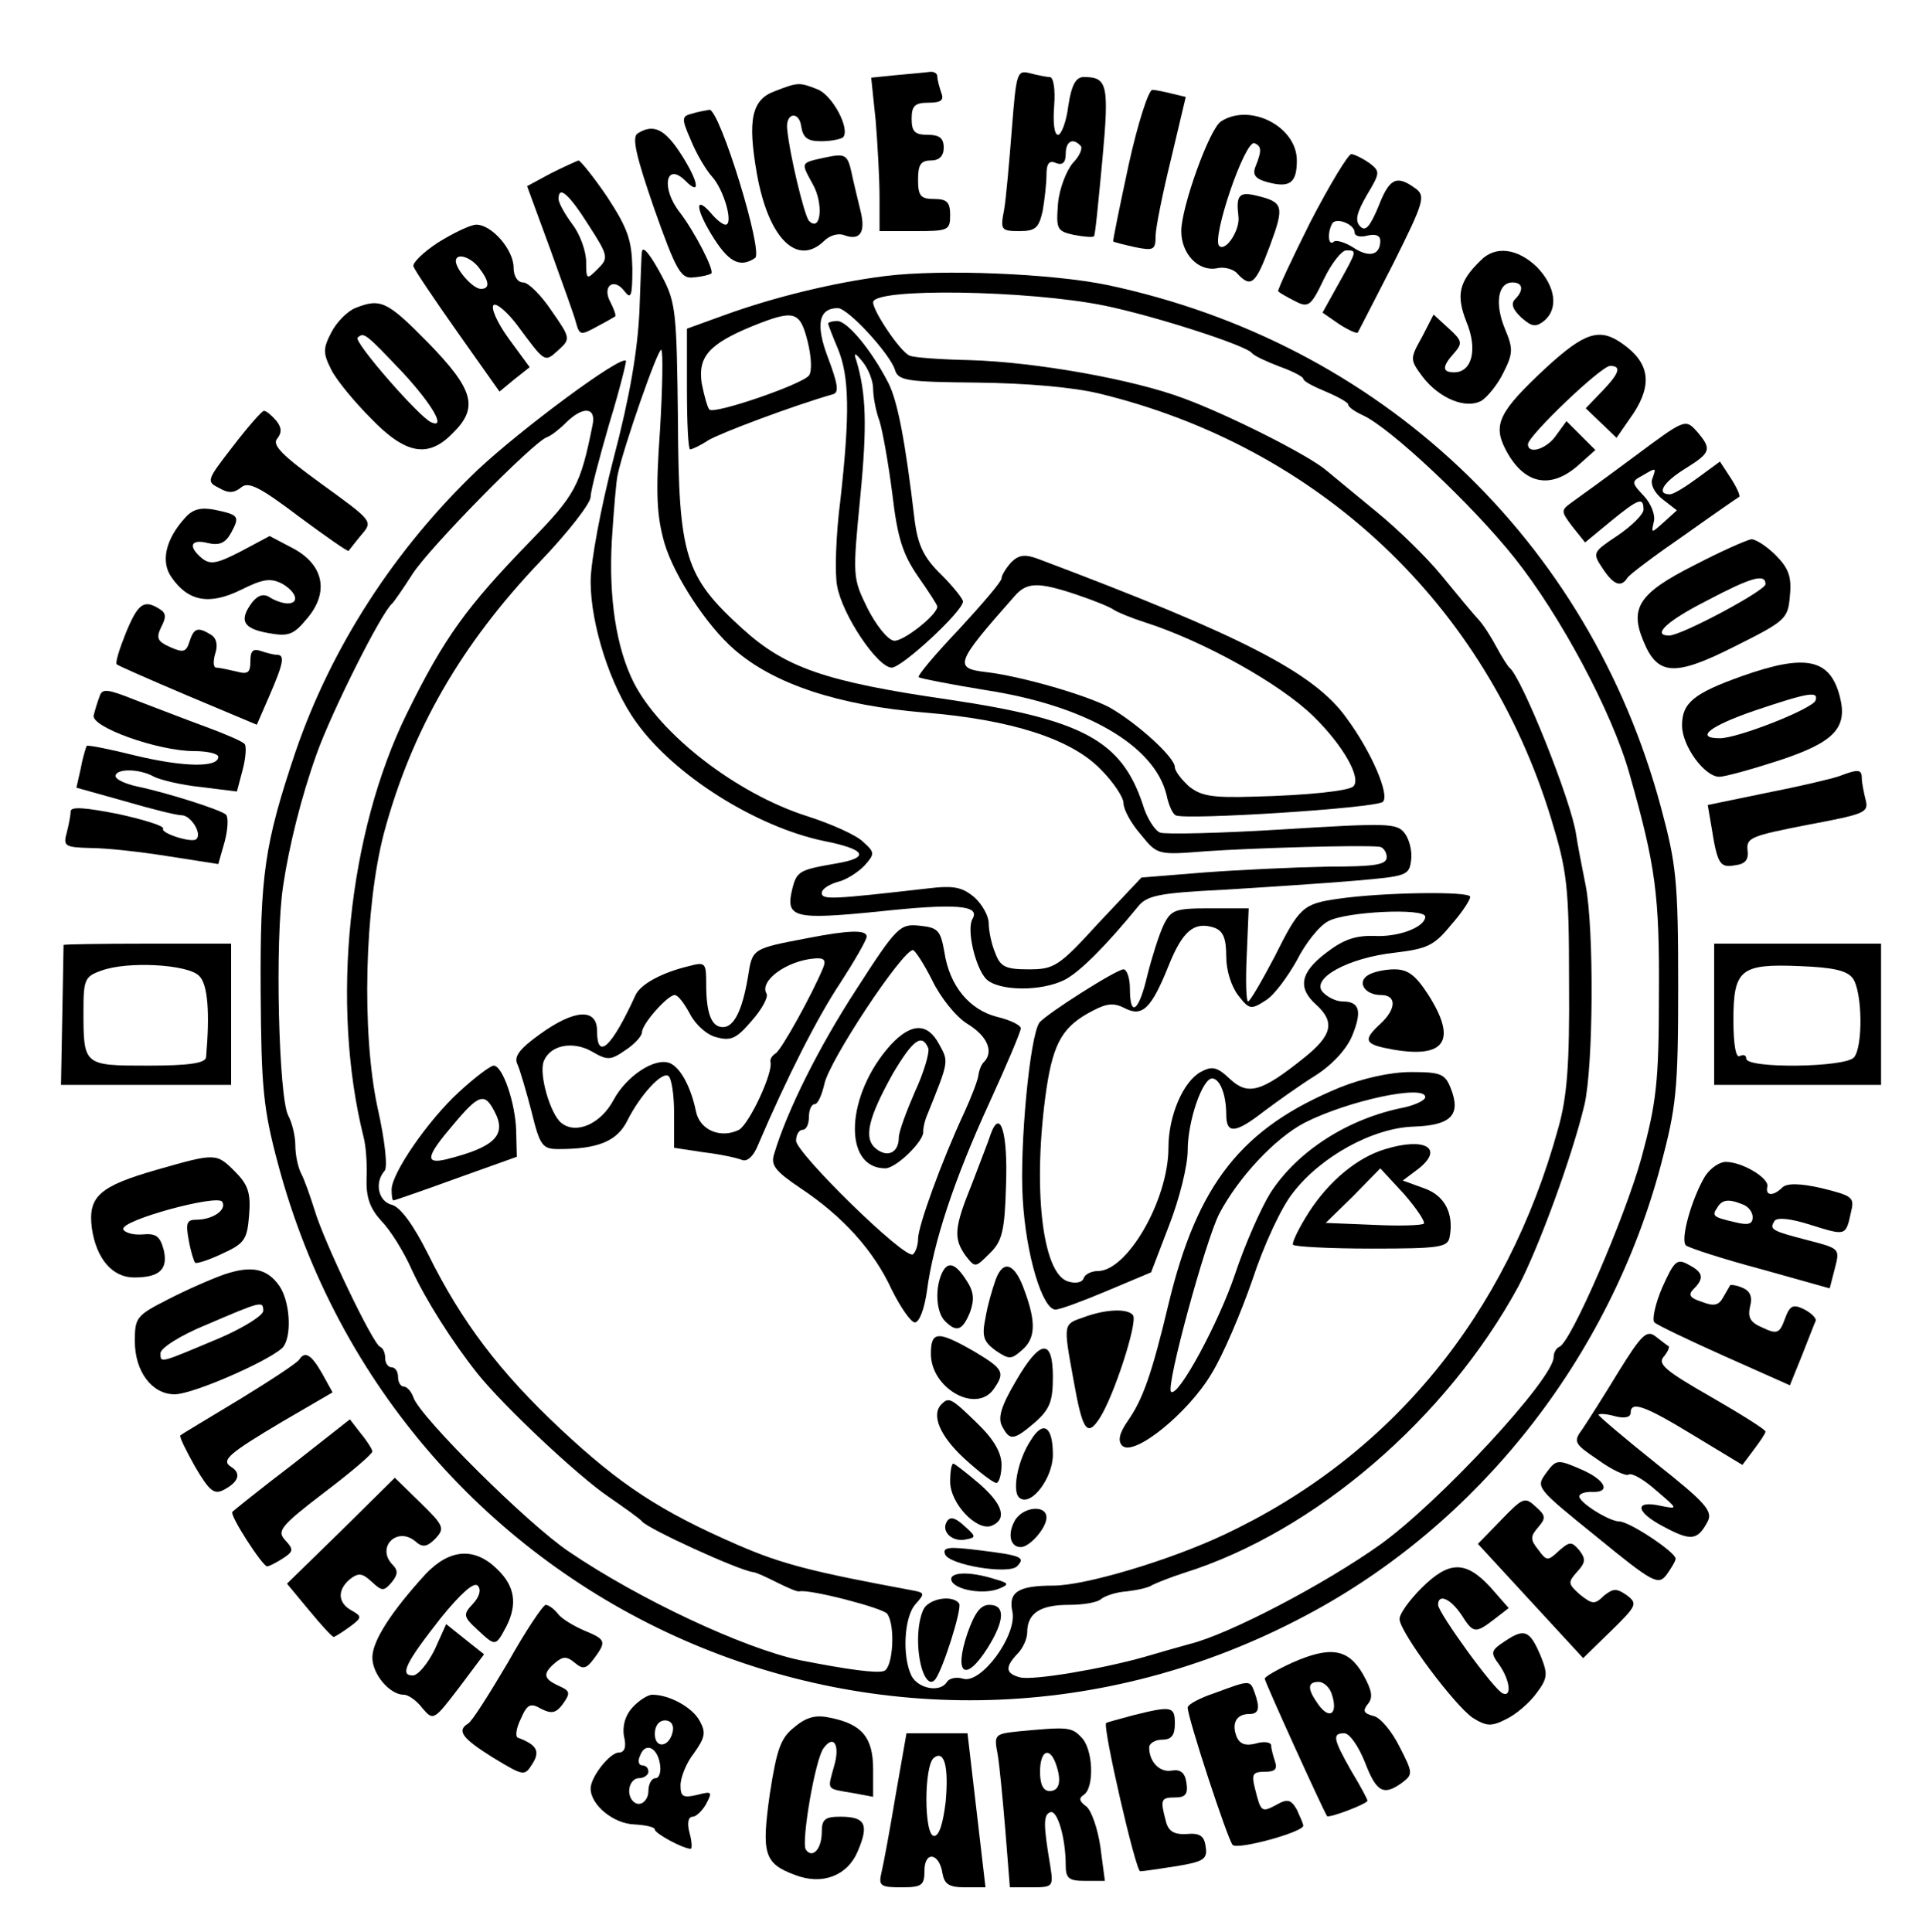 <?xml version="1.0" standalone="no"?>
<!DOCTYPE svg PUBLIC "-//W3C//DTD SVG 20010904//EN"
 "http://www.w3.org/TR/2001/REC-SVG-20010904/DTD/svg10.dtd">
<svg version="1.0" xmlns="http://www.w3.org/2000/svg"
 width="300pt" height="301pt" viewBox="0 0 300 301"
 preserveAspectRatio="xMidYMid meet">
<g transform="translate(0,301) scale(0.1,-0.1)"
fill="#000000" stroke="none">
<path d="M1396 2893 l-39 -4 7 -67 c3 -37 6 -91 6 -119 l0 -53 55 0 c52 0 55
1 55 25 0 20 -5 25 -25 25 -21 0 -25 5 -25 30 0 23 4 30 20 30 13 0 20 7 20
20 0 15 -7 20 -25 20 -20 0 -25 5 -25 25 0 20 5 25 26 25 20 0 25 4 20 16 -3
9 -6 20 -6 25 0 5 -6 8 -12 7 -7 -1 -30 -3 -52 -5z"/>
<path d="M1576 2808 c-4 -51 -9 -108 -12 -125 -6 -31 -5 -33 24 -33 25 0 30 5
36 31 3 17 6 43 6 56 0 18 4 24 15 19 10 -4 15 1 15 14 0 20 11 26 23 13 4 -3
-1 -16 -12 -27 -10 -12 -21 -40 -23 -63 -3 -40 -2 -43 25 -49 16 -3 30 -4 31
-2 2 1 7 55 13 118 11 119 8 130 -29 130 -12 0 -19 -12 -24 -45 -3 -25 -11
-45 -16 -45 -6 0 -8 20 -6 45 2 26 -1 45 -7 45 -5 0 -19 3 -31 6 -20 5 -21 1
-28 -88z"/>
<path d="M1207 2868 c-36 -13 -43 -44 -28 -129 18 -101 63 -145 105 -104 8 8
21 12 30 9 26 -10 35 4 26 39 -4 17 -11 45 -14 60 -6 26 -10 28 -39 22 -41 -9
-40 -7 -21 -42 17 -30 13 -76 -6 -57 -7 8 -30 102 -34 144 -2 25 19 27 22 3 3
-18 10 -23 31 -23 15 0 30 3 34 6 12 12 -16 66 -40 75 -28 11 -30 11 -66 -3z"/>
<path d="M1758 2753 c-14 -65 -25 -119 -24 -119 0 -1 16 -5 34 -9 29 -6 32 -4
32 17 0 13 11 67 24 120 l23 97 -21 5 c-12 3 -26 6 -31 6 -6 0 -23 -53 -37
-117z"/>
<path d="M1078 2833 c-16 -4 -17 -7 -2 -41 8 -20 23 -46 33 -57 19 -21 34 -75
21 -75 -4 0 -13 7 -20 15 -27 32 -28 13 -2 -30 26 -43 44 -53 68 -37 14 8 -55
232 -71 231 -5 -1 -18 -3 -27 -6z"/>
<path d="M1902 2821 c-18 -11 -62 -134 -62 -171 0 -35 26 -63 55 -58 11 3 27
-1 33 -9 21 -22 28 -15 50 44 23 62 21 68 -20 78 -28 7 -33 1 -29 -32 3 -21
-20 -56 -30 -46 -12 12 40 165 55 160 11 -5 12 -11 1 -38 -4 -12 1 -18 20 -23
34 -9 45 -1 45 34 0 53 -73 90 -118 61z"/>
<path d="M993 2802 c-9 -6 -2 -36 26 -117 35 -99 42 -110 62 -107 13 1 24 4
27 6 5 5 -26 65 -49 95 -30 38 -22 80 9 49 24 -24 20 -1 -6 40 -26 41 -44 50
-69 34z"/>
<path d="M2041 2664 c-29 -58 -52 -107 -50 -108 2 -2 14 -9 26 -15 21 -11 25
-8 45 34 12 25 28 45 35 45 17 0 17 0 -12 -52 l-25 -45 26 -18 c14 -9 27 -15
29 -13 1 2 26 50 55 107 49 98 51 106 34 118 -29 21 -40 15 -57 -29 -13 -31
-20 -39 -28 -31 -9 9 -6 21 10 49 21 35 21 37 4 50 -10 7 -22 13 -28 14 -5 0
-34 -48 -64 -106z m69 -16 c0 -6 9 -8 20 -5 13 3 20 0 20 -8 0 -23 -18 -27
-43 -10 -13 8 -27 12 -30 8 -4 -3 -7 0 -7 9 0 8 3 17 6 21 8 8 34 -3 34 -15z"/>
<path d="M858 2740 l-37 -20 36 -98 c19 -53 38 -105 40 -114 6 -21 7 -21 36
-5 12 6 23 13 25 14 2 1 -1 10 -7 22 -14 25 5 40 22 17 10 -13 12 -7 12 36 -1
44 -7 62 -39 111 -21 31 -42 57 -45 57 -3 -1 -23 -10 -43 -20z m59 -81 c31
-48 31 -51 14 -68 -17 -17 -18 -17 -18 11 0 16 -9 42 -21 58 -12 16 -22 34
-22 40 0 22 16 8 47 -41z"/>
<path d="M682 2632 c-23 -15 -40 -32 -38 -37 2 -6 33 -52 69 -103 l65 -92 23
19 24 19 -33 45 c-18 25 -28 48 -23 52 5 3 22 -12 37 -32 43 -58 42 -58 63
-39 20 18 20 19 -10 62 -16 24 -36 44 -44 44 -9 0 -15 10 -15 23 0 28 -34 67
-58 67 -9 0 -36 -13 -60 -28z m64 -39 c17 -22 17 -33 3 -33 -12 0 -38 29 -39
43 0 14 23 7 36 -10z"/>
<path d="M1000 2618 c-1 -2 -2 -43 -4 -93 -3 -62 -15 -133 -40 -228 -20 -77
-36 -162 -36 -193 0 -67 31 -164 71 -219 59 -83 187 -163 292 -185 66 -13 73
-26 20 -35 -58 -10 -62 -12 -69 -40 -11 -45 3 -48 134 -35 120 13 159 10 147
-11 -10 -16 4 -76 21 -94 19 -19 86 -20 123 -1 24 13 63 52 113 113 14 18 32
22 135 27 65 4 156 10 203 14 81 7 85 8 88 32 2 14 -3 33 -10 42 -12 16 -27
16 -190 6 -97 -6 -183 -8 -191 -5 -8 3 -21 23 -27 44 -33 99 -93 132 -301 163
-194 28 -256 50 -323 111 -89 81 -99 112 -100 324 -2 166 -3 183 -24 223 -19
36 -31 50 -32 40z m28 -279 c-7 -98 -5 -133 7 -175 15 -51 66 -129 109 -166
62 -54 163 -87 296 -98 135 -11 229 -41 275 -89 19 -19 35 -43 35 -52 0 -10
12 -32 27 -49 26 -32 26 -32 102 -26 73 5 242 10 269 7 6 0 12 -8 12 -16 0
-12 -17 -15 -92 -15 -51 -1 -137 -5 -191 -9 l-99 -8 -67 -71 c-62 -68 -69 -72
-109 -72 -36 0 -44 4 -52 26 -6 14 -10 35 -10 46 0 11 -10 29 -22 40 -19 16
-32 19 -73 14 -149 -17 -165 -18 -165 -7 0 6 11 13 24 17 14 3 32 15 42 25 17
19 17 21 -2 38 -10 10 -50 28 -88 40 -109 35 -228 127 -269 208 -27 54 -39
131 -34 221 3 48 7 94 9 102 9 43 63 198 68 195 3 -2 2 -59 -2 -126z"/>
<path d="M2306 2604 c-34 -33 -38 -54 -22 -95 18 -43 9 -79 -19 -79 -19 0 -19
9 0 30 13 15 13 19 -8 38 l-24 22 -18 -35 c-19 -34 -19 -35 1 -62 26 -34 68
-51 92 -37 9 6 25 25 34 44 15 30 15 37 2 68 -16 39 -11 72 12 72 16 0 18 -12
4 -26 -7 -7 -4 -16 10 -29 16 -14 22 -15 35 -5 23 19 18 54 -11 84 -30 29 -65
34 -88 10z"/>
<path d="M1379 2580 c-80 -10 -174 -33 -251 -61 l-58 -21 0 -94 c0 -52 2 -94
5 -94 3 0 16 6 28 14 18 11 132 54 195 72 9 3 7 16 -8 56 -20 52 -15 78 15 78
16 0 81 -71 89 -96 5 -17 18 -19 128 -20 77 -1 148 -7 190 -17 342 -83 602
-328 704 -662 25 -82 28 -105 28 -255 1 -128 -3 -179 -17 -228 -80 -291 -261
-511 -521 -633 -85 -40 -216 -79 -265 -79 -55 0 -71 -10 -64 -41 7 -37 -49
-113 -77 -104 -10 3 -21 1 -25 -5 -10 -17 -44 -11 -55 9 -15 30 -12 92 6 112
15 17 15 18 -7 22 -151 28 -200 40 -269 70 -122 53 -184 94 -277 181 -95 89
-154 167 -206 272 -23 46 -43 73 -56 77 -22 5 -28 35 -12 53 5 5 1 46 -11 99
-25 117 -20 312 10 427 43 160 120 294 244 424 43 45 78 90 78 100 0 10 14 62
29 114 16 52 27 97 26 98 -8 9 -164 -107 -231 -170 -129 -123 -228 -276 -284
-440 -48 -143 -55 -191 -54 -373 1 -150 4 -182 27 -268 187 -701 965 -1043
1602 -703 268 142 472 401 552 701 24 91 27 116 27 280 0 163 -3 189 -27 278
-112 416 -437 723 -862 813 -87 18 -258 25 -346 14z m341 -46 c78 -16 221 -62
230 -74 3 -4 22 -13 43 -21 20 -7 37 -16 37 -19 0 -4 16 -12 35 -20 19 -8 35
-17 35 -20 0 -4 10 -11 23 -17 42 -19 170 -139 236 -222 71 -89 152 -240 179
-336 41 -144 47 -189 46 -345 0 -135 -4 -168 -27 -253 -26 -94 -110 -288 -128
-295 -5 -2 -9 -9 -9 -16 0 -34 -178 -226 -270 -292 -87 -62 -236 -140 -297
-155 -18 -5 -50 -14 -70 -20 -67 -19 -174 -37 -194 -32 -23 6 -24 16 -4 37 8
8 15 23 15 33 0 30 20 43 65 43 23 0 45 4 50 9 6 5 24 11 40 12 17 2 35 6 40
10 6 3 28 12 50 19 203 64 408 240 520 446 32 61 84 203 103 283 14 60 15 274
2 341 -6 30 -13 66 -15 80 -7 51 -85 246 -104 260 -3 3 -12 17 -20 32 -8 15
-21 36 -30 45 -9 10 -34 40 -56 67 -22 27 -67 71 -100 98 -33 27 -69 57 -80
66 -29 24 -150 85 -220 111 -79 30 -232 57 -334 60 -46 1 -88 4 -94 7 -14 5
-57 69 -57 83 0 23 242 19 360 -5z m-462 -56 c6 -24 7 -47 2 -53 -11 -14 -148
-61 -155 -53 -3 3 -8 21 -12 41 -6 41 11 61 79 89 65 26 74 24 86 -24z m-335
-130 c-19 -95 -27 -109 -97 -181 -99 -102 -134 -150 -192 -268 -92 -187 -119
-453 -68 -659 4 -14 6 -43 5 -65 -1 -30 5 -47 23 -67 14 -14 35 -48 47 -75 22
-48 64 -114 103 -163 40 -50 156 -159 203 -191 26 -18 50 -35 53 -39 10 -12
150 -76 173 -79 4 0 21 -8 37 -16 16 -8 32 -15 35 -14 15 4 131 -26 137 -35
13 -18 9 -84 -5 -89 -11 -4 -56 2 -132 17 -88 19 -250 95 -359 169 -64 43
-232 210 -242 240 -3 9 -10 17 -15 17 -5 0 -9 7 -9 15 0 8 -4 15 -10 15 -5 0
-10 6 -10 14 0 8 -3 16 -8 18 -11 4 -88 165 -102 213 -7 22 -16 48 -21 57 -5
10 -9 29 -9 44 0 14 -5 35 -11 46 -15 28 -21 274 -8 358 9 61 28 138 52 205
23 65 101 221 118 235 3 3 17 23 31 45 25 40 189 207 210 214 6 2 19 12 29 22
27 27 48 25 42 -3z"/>
<path d="M553 2530 c-12 -5 -29 -22 -37 -38 -13 -25 -13 -32 0 -58 8 -16 36
-50 62 -76 54 -56 89 -62 127 -23 41 40 33 68 -38 141 -64 65 -74 70 -114 54z
m75 -101 c46 -50 67 -87 44 -77 -18 7 -121 125 -115 132 10 9 12 7 71 -55z"/>
<path d="M1290 2506 c0 -2 7 -20 15 -39 18 -43 19 -102 4 -236 -7 -54 -9 -115
-5 -134 8 -45 63 -127 85 -127 16 0 111 88 111 103 0 4 -15 23 -34 42 -27 26
-36 46 -41 82 -15 128 -27 188 -41 216 -26 51 -64 97 -80 97 -7 0 -14 -2 -14
-4z m70 -101 c0 -12 4 -35 10 -51 5 -16 14 -67 20 -114 8 -68 16 -93 40 -128
16 -23 30 -44 30 -47 0 -13 -55 -56 -68 -53 -10 2 -28 25 -41 51 -23 47 -23
49 -11 173 11 113 9 161 -6 212 -5 14 -2 13 10 -2 9 -11 16 -30 16 -41z"/>
<path d="M2408 2437 c-73 -68 -83 -88 -63 -127 28 -54 69 -63 112 -26 l28 25
-23 23 -22 22 -16 -22 c-14 -21 -44 -31 -44 -14 0 13 114 122 128 122 18 0 15
-11 -13 -40 l-25 -26 24 -23 24 -23 27 39 c29 45 24 78 -17 107 -36 26 -59 19
-120 -37z"/>
<path d="M363 2315 c-41 -53 -42 -55 -22 -65 15 -9 24 -8 35 1 11 9 28 1 90
-46 42 -31 76 -55 77 -53 1 1 10 13 20 25 18 21 18 21 -62 79 -62 45 -78 61
-69 71 7 9 7 17 -2 28 -7 8 -15 15 -19 15 -3 0 -25 -25 -48 -55z"/>
<path d="M2546 2299 c-43 -32 -87 -64 -97 -71 -18 -13 -18 -14 0 -38 l20 -25
40 33 c44 36 51 38 51 18 0 -7 -18 -25 -40 -40 -39 -26 -40 -27 -24 -51 17
-26 29 -31 39 -15 3 5 43 35 88 66 45 32 84 59 86 60 2 2 -4 15 -13 29 l-17
26 -34 -25 c-19 -14 -38 -26 -44 -26 -22 0 -10 19 24 40 40 25 42 30 18 58
-18 20 -19 19 -97 -39z m28 -34 c-4 -9 3 -23 16 -33 l22 -17 -21 -19 c-19 -17
-19 -17 -15 1 3 10 -4 28 -15 40 -20 21 -20 23 -3 32 22 13 22 13 16 -4z"/>
<path d="M288 2203 c-30 -33 -38 -68 -21 -92 26 -38 59 -44 108 -20 34 17 46
19 64 10 23 -13 28 -31 9 -31 -7 0 -19 4 -27 9 -10 7 -19 4 -28 -7 -21 -28
-15 -41 24 -48 32 -6 40 -3 60 21 36 41 28 84 -19 110 l-38 20 -45 -24 c-37
-19 -47 -21 -60 -11 -23 19 -18 31 9 24 18 -4 27 0 36 16 14 26 12 28 -26 36
-21 4 -34 1 -46 -13z"/>
<path d="M2638 2129 c-85 -43 -100 -66 -78 -118 22 -54 49 -55 142 -8 80 40
83 43 86 79 3 29 -2 43 -22 63 -14 14 -31 25 -38 25 -7 -1 -48 -19 -90 -41z
m112 -29 c0 -10 -131 -80 -150 -80 -28 0 -3 23 58 54 70 37 92 43 92 26z"/>
<path d="M1575 2134 c-8 -9 -15 -20 -15 -25 0 -5 -30 -40 -66 -79 -37 -39 -65
-72 -63 -75 3 -2 49 -11 104 -20 156 -24 263 -86 282 -163 3 -15 9 -29 14 -32
12 -8 313 11 323 21 11 10 -17 77 -57 131 -50 70 -163 128 -479 247 -21 8 -31
7 -43 -5z m101 -50 c27 -9 54 -20 59 -24 6 -4 28 -13 50 -20 90 -29 209 -95
261 -146 46 -45 75 -96 62 -109 -7 -7 -71 -14 -156 -16 -64 -2 -81 1 -100 16
-12 11 -22 24 -22 30 0 15 -57 67 -100 92 -36 20 -141 50 -194 56 -51 6 -48
14 44 118 19 22 36 23 96 3z"/>
<path d="M196 2024 c-10 -25 -17 -47 -14 -49 2 -2 52 -24 111 -49 l107 -45 20
46 c22 51 24 63 11 63 -5 0 -16 3 -25 6 -12 4 -16 0 -16 -16 0 -18 -4 -21 -22
-16 -13 3 -27 6 -31 6 -5 0 -5 10 -2 21 5 14 2 25 -6 30 -21 13 -27 11 -34
-11 -5 -16 -10 -17 -30 -8 -20 9 -22 14 -14 31 8 15 8 22 -2 28 -25 16 -34 9
-53 -37z"/>
<path d="M2714 1957 c-76 -27 -94 -42 -94 -77 0 -32 35 -80 58 -80 9 0 52 12
95 26 84 28 105 50 93 98 -15 60 -53 68 -152 33z m114 -38 c-4 -13 -121 -59
-149 -59 -40 0 -16 19 54 43 83 28 100 31 95 16z"/>
<path d="M155 1925 c-3 -8 -7 -21 -9 -29 -6 -18 100 -56 156 -56 21 0 38 -4
38 -9 0 -17 -54 -16 -129 2 -40 10 -75 17 -76 15 -1 -2 -6 -17 -9 -34 l-7 -31
75 -21 c41 -12 81 -22 89 -22 14 0 32 -28 23 -37 -6 -7 -56 9 -52 16 3 4 -29
14 -70 23 -51 10 -74 12 -74 4 0 -6 -3 -21 -6 -33 -6 -21 -3 -23 37 -24 24 0
79 -6 122 -13 l77 -12 10 35 c5 19 6 38 2 42 -9 8 -95 35 -139 44 -18 4 -33
11 -33 16 0 12 37 12 60 -1 10 -5 43 -13 73 -16 l56 -7 9 34 c5 19 6 37 3 40
-3 4 -31 16 -61 27 -30 11 -79 30 -108 41 -45 18 -53 19 -57 6z"/>
<path d="M2865 1801 c-11 -4 -62 -16 -113 -26 l-92 -19 6 -35 c9 -57 13 -63
36 -59 17 2 22 9 20 24 -2 19 6 22 93 39 90 17 96 19 91 39 -3 12 -6 27 -6 34
0 14 -6 14 -35 3z"/>
<path d="M2085 1610 c-56 -8 -61 -13 -100 -91 -20 -38 -38 -69 -41 -69 -3 0
-4 33 -2 73 l3 72 -60 0 c-55 0 -61 -2 -73 -27 -7 -15 -18 -50 -25 -78 -13
-56 -27 -66 -27 -20 0 17 -5 30 -10 30 -11 0 -121 -70 -131 -83 -15 -21 -31
-193 -26 -274 5 -89 31 -173 51 -173 7 0 42 13 80 29 l69 29 28 73 c16 41 29
93 29 117 0 46 23 112 38 112 12 0 22 -25 22 -56 0 -31 14 -30 59 5 20 15 55
40 79 55 27 17 49 41 58 62 16 39 12 54 -15 54 -10 0 -24 7 -31 15 -18 21 40
53 113 61 50 6 61 11 87 43 17 19 30 39 30 44 0 9 -136 7 -205 -3z m135 -28
c0 -16 -41 -32 -79 -30 -30 1 -49 -6 -75 -26 -41 -31 -45 -55 -16 -81 30 -27
25 -48 -19 -83 -66 -53 -87 -59 -115 -33 -20 19 -28 21 -46 11 -27 -15 -50
-68 -50 -118 0 -81 -64 -192 -110 -192 -10 0 -20 -5 -22 -11 -2 -7 -13 -9 -25
-5 -40 13 -55 148 -33 300 11 73 26 98 73 122 21 11 32 12 48 4 28 -15 42 -2
69 65 22 55 40 70 71 60 14 -5 19 -16 19 -45 0 -22 8 -47 19 -61 17 -22 20
-22 43 -7 13 8 34 37 48 62 13 26 35 54 49 61 27 15 151 21 151 7z"/>
<path d="M1334 1469 c-58 -89 -108 -189 -128 -256 -6 -18 1 -27 41 -54 66 -44
114 -97 142 -158 14 -28 30 -51 36 -51 7 0 15 21 19 50 10 75 42 172 97 292
27 59 49 111 49 116 0 5 -16 13 -37 18 -43 11 -74 48 -82 101 -6 34 -10 38
-39 41 -30 3 -35 -1 -98 -99z m118 14 c13 -27 37 -57 55 -68 31 -19 41 -43 26
-59 -4 -3 -8 -13 -9 -21 -1 -8 -11 -34 -22 -58 -35 -75 -72 -177 -72 -197 0
-10 -4 -21 -8 -24 -13 -8 -182 158 -182 177 0 10 5 17 10 17 6 0 10 9 10 20 0
11 4 20 9 20 5 0 11 14 15 31 7 36 121 208 138 209 3 0 17 -21 30 -47z"/>
<path d="M1388 1383 c-71 -78 -76 -193 -9 -193 17 0 62 44 59 58 0 4 2 16 7
27 33 82 33 81 18 108 -18 34 -43 34 -75 0z m58 -6 c2 -7 -7 -38 -21 -68 -13
-30 -25 -62 -25 -71 0 -24 -18 -32 -36 -17 -19 16 -12 47 27 117 31 52 45 63
55 39z"/>
<path d="M1260 1549 c-89 -17 -88 -16 -95 -61 -9 -53 -22 -78 -39 -78 -18 0
-26 22 -26 67 0 33 -1 35 -27 28 -42 -10 -75 -28 -83 -45 -37 -81 -60 -103
-60 -56 0 36 -35 34 -89 -5 -32 -23 -41 -35 -35 -47 4 -9 14 -43 22 -74 13
-53 17 -58 42 -58 61 0 91 12 107 44 20 40 54 77 64 70 5 -3 9 -29 9 -58 l0
-54 46 -7 c26 -3 53 -9 60 -12 8 -3 18 6 25 24 44 103 92 198 128 252 22 34
41 67 41 72 0 11 -28 10 -90 -2z m22 -47 c-17 -41 -65 -128 -74 -133 -5 -3 -9
-9 -8 -13 5 -16 -33 -97 -49 -106 -28 -14 -61 -1 -67 29 -8 39 -25 69 -41 75
-23 9 -67 -20 -87 -57 -20 -38 -59 -55 -82 -36 -17 14 -35 76 -27 96 10 25 45
32 75 15 24 -14 29 -14 52 2 14 9 26 22 26 28 0 13 40 58 51 58 5 0 15 -13 24
-30 9 -17 27 -33 42 -36 22 -6 31 -1 54 26 16 18 26 37 23 42 -12 20 32 52 76
55 14 1 17 -3 12 -15z"/>
<path d="M99 1538 c0 -2 -1 -51 -2 -111 l-2 -107 133 0 132 0 0 110 0 110
-130 0 c-72 0 -130 -1 -131 -2z m211 -48 c14 -13 17 -58 11 -127 -1 -9 -26
-13 -90 -13 -101 0 -101 0 -101 85 0 49 2 54 28 63 40 15 134 10 152 -8z"/>
<path d="M2670 1430 l0 -110 130 0 130 0 0 110 0 110 -130 0 -130 0 0 -110z
m216 56 c15 -21 16 -106 2 -123 -13 -16 -168 -18 -168 -2 0 5 -4 7 -10 4 -6
-4 -10 17 -10 56 0 79 11 88 104 84 52 -2 73 -7 82 -19z"/>
<path d="M2131 1491 c-18 -11 -5 -31 20 -31 25 0 24 -22 -1 -45 -28 -26 -25
-32 20 -40 81 -14 100 14 55 85 -20 31 -32 40 -53 40 -15 0 -33 -4 -41 -9z"/>
<path d="M715 1309 c-49 -45 -105 -127 -105 -152 0 -10 1 -17 3 -17 1 0 45 15
97 34 l95 34 -1 40 c-1 43 -21 102 -35 102 -5 0 -29 -18 -54 -41z m55 -30 c20
-37 1 -56 -75 -75 -34 -8 -31 5 11 54 40 48 49 50 64 21z"/>
<path d="M2087 1316 c-153 -63 -222 -150 -267 -338 -26 -109 -40 -148 -63
-181 -14 -20 -16 -32 -9 -39 18 -18 103 51 139 112 18 29 46 95 64 147 17 52
45 113 63 135 43 56 124 101 188 103 58 2 74 18 58 59 -9 23 -15 26 -62 26
-33 0 -76 -10 -111 -24z m133 -15 c0 -5 -15 -12 -32 -16 -88 -17 -167 -68
-209 -133 -15 -24 -40 -81 -55 -126 -25 -75 -89 -194 -100 -184 -8 9 53 233
75 277 30 57 87 118 133 142 69 35 188 60 188 40z"/>
<path d="M1543 1243 c-3 -10 -17 -45 -29 -77 -28 -69 -29 -85 -10 -112 15 -19
15 -19 37 3 20 19 24 35 26 107 3 81 -9 121 -24 79z"/>
<path d="M2158 1220 c-44 -13 -88 -50 -119 -98 -16 -25 -27 -48 -25 -51 2 -3
57 -6 122 -6 107 0 119 2 122 18 7 37 -8 65 -40 76 l-33 12 24 18 c41 32 11
50 -51 31z m60 -116 c-3 -3 -39 -4 -79 -2 l-74 3 43 42 42 43 37 -40 c20 -23
33 -43 31 -46z"/>
<path d="M245 1188 c-91 -26 -108 -42 -102 -91 7 -48 32 -77 66 -77 40 0 53
13 46 43 -6 22 -12 26 -34 24 -14 -1 -27 3 -29 8 -5 14 147 55 154 43 8 -12
-14 -28 -40 -28 -15 0 -17 -5 -12 -32 3 -17 8 -33 10 -35 2 -2 21 4 42 14 35
16 39 22 42 60 3 35 -2 48 -22 68 -29 29 -30 29 -121 3z"/>
<path d="M2656 1178 c-21 -35 -39 -99 -30 -108 5 -4 57 -21 117 -37 l107 -30
8 31 c8 31 8 31 -42 44 -58 15 -60 17 -52 30 4 6 25 4 56 -6 55 -17 55 -18 63
19 6 24 3 26 -45 38 -35 8 -55 8 -62 1 -14 -14 -27 -13 -23 2 2 13 -39 38 -65
38 -10 0 -24 -10 -32 -22z m58 -44 c9 -3 16 -12 16 -20 0 -11 -7 -13 -27 -8
-35 8 -37 10 -28 23 7 12 17 14 39 5z"/>
<path d="M2589 1004 c-11 -26 -16 -50 -12 -54 4 -4 54 -28 110 -53 l101 -45
19 47 c10 25 19 49 21 53 2 4 -6 12 -17 18 -18 9 -23 7 -31 -15 -8 -22 -12
-24 -35 -13 -19 8 -23 16 -19 33 4 15 0 24 -12 29 -9 4 -18 5 -19 4 -1 -2 -6
-10 -11 -19 -7 -13 -15 -14 -33 -7 -19 6 -22 11 -13 20 17 17 15 26 -8 38 -18
10 -22 6 -41 -36z"/>
<path d="M350 1025 c-20 -7 -59 -24 -88 -39 -49 -25 -52 -28 -52 -65 0 -48 27
-83 62 -83 30 0 158 57 170 75 13 20 9 71 -7 94 -19 27 -43 32 -85 18z m60
-57 c0 -7 -30 -26 -67 -42 -95 -40 -93 -40 -93 -24 0 8 31 28 73 45 84 36 87
37 87 21z"/>
<path d="M1466 1024 c-10 -25 -7 -59 6 -72 18 -18 27 -15 39 14 7 20 6 32 -6
50 -18 28 -30 30 -39 8z"/>
<path d="M1551 1017 c-5 -14 -13 -41 -16 -60 -6 -29 -3 -37 16 -51 21 -14 24
-14 41 1 21 18 22 43 4 92 -15 43 -33 50 -45 18z"/>
<path d="M1688 958 c-32 -11 -32 -9 -16 -97 14 -79 21 -91 41 -60 22 34 59
148 52 160 -8 11 -42 10 -77 -3z"/>
<path d="M2521 873 c-23 -38 -48 -77 -56 -89 -15 -20 -13 -23 24 -48 22 -16
44 -26 48 -23 5 3 24 -8 43 -25 34 -29 34 -29 8 -24 -43 10 -41 -9 3 -32 43
-23 53 -22 69 8 8 16 -3 29 -80 90 -50 40 -90 74 -90 76 0 2 11 2 25 -2 15 -4
25 -2 25 5 0 19 21 12 98 -35 l76 -46 18 24 c9 12 18 25 18 28 0 3 -38 27 -85
54 -70 40 -83 51 -74 62 7 8 10 16 8 17 -2 1 -11 8 -20 15 -14 11 -22 3 -58
-55z"/>
<path d="M1450 901 c0 -53 69 -93 97 -56 19 27 17 32 -30 60 -56 32 -67 32
-67 -4z"/>
<path d="M1582 858 c-23 -39 -28 -57 -21 -70 12 -23 18 -22 52 7 22 20 27 32
27 70 0 61 -20 59 -58 -7z"/>
<path d="M466 892 c-3 -5 -44 -32 -93 -62 -48 -29 -90 -54 -92 -56 -2 -2 9
-24 23 -49 23 -39 30 -44 46 -35 22 12 26 25 10 35 -16 10 -5 20 79 70 l79 46
-16 29 c-17 30 -27 36 -36 22z"/>
<path d="M1467 823 c-17 -16 -4 -49 35 -85 23 -21 45 -38 50 -38 4 0 8 13 8
28 0 19 -12 40 -38 65 -40 39 -44 41 -55 30z"/>
<path d="M456 729 c-50 -38 -92 -72 -94 -74 -5 -5 47 -85 54 -85 3 0 13 5 24
12 17 11 18 14 4 29 -13 14 -7 22 61 74 41 31 75 60 75 64 0 3 -8 16 -18 28
l-17 22 -89 -70z"/>
<path d="M1606 767 c-21 -31 -31 -83 -17 -91 18 -12 51 32 51 68 0 44 -15 54
-34 23z"/>
<path d="M2408 715 c-16 -22 -15 -23 79 -99 88 -72 96 -76 109 -59 7 10 14 21
14 25 0 10 -72 58 -88 58 -15 0 -62 29 -62 39 0 4 8 7 18 7 32 -2 24 18 -15
35 -37 16 -39 16 -55 -6z"/>
<path d="M1480 702 c0 -34 41 -77 64 -69 25 10 19 33 -19 66 -20 17 -38 31
-40 31 -3 0 -5 -13 -5 -28z"/>
<path d="M531 625 l-84 -82 34 -41 c19 -23 36 -42 39 -42 3 1 14 8 25 16 19
14 19 16 3 25 -22 12 -23 32 -3 49 13 10 19 10 34 -4 16 -15 19 -15 31 -1 10
12 10 19 2 27 -27 27 6 61 35 37 11 -10 18 -9 31 4 15 16 14 20 -23 56 l-40
39 -84 -83z"/>
<path d="M2338 642 l-36 -37 82 -89 82 -89 43 42 c41 40 42 43 25 56 -16 11
-21 11 -36 -1 -14 -14 -18 -13 -37 2 -19 17 -19 19 -4 36 13 14 13 20 3 33
-12 14 -15 14 -32 -1 -17 -16 -19 -16 -32 2 -13 16 -12 21 0 35 12 14 12 18
-4 32 -17 16 -20 14 -54 -21z"/>
<path d="M1580 640 c-11 -21 -6 -40 10 -40 14 0 40 30 40 46 0 21 -38 17 -50
-6z"/>
<path d="M1475 640 c-10 -16 9 -33 30 -28 16 3 15 5 -3 21 -14 13 -22 15 -27
7z"/>
<path d="M1472 589 c6 -17 99 -32 112 -19 14 14 7 17 -58 25 -48 6 -58 5 -54
-6z"/>
<path d="M663 558 c-53 -58 -83 -104 -83 -130 0 -26 27 -58 49 -58 7 0 20 -9
29 -21 17 -20 18 -19 57 32 l39 52 -29 23 -30 24 -18 -40 c-11 -22 -26 -40
-34 -40 -21 0 -11 20 44 90 30 37 51 56 57 50 6 -6 3 -17 -7 -28 -16 -17 -16
-20 8 -42 27 -25 27 -25 44 7 17 34 13 62 -14 88 -35 35 -74 33 -112 -7z"/>
<path d="M2214 536 c-19 -19 -34 -40 -34 -48 0 -20 85 -134 114 -154 21 -13
29 -14 52 -2 15 7 36 25 47 40 18 24 18 30 7 58 -17 40 -25 44 -55 24 -23 -15
-24 -18 -10 -37 17 -24 20 -51 6 -45 -13 4 -101 126 -101 138 0 18 19 10 36
-15 19 -30 22 -30 52 -7 l22 17 -29 33 c-38 41 -64 41 -107 -2z"/>
<path d="M1482 548 c5 -15 52 -23 76 -12 14 6 13 8 -8 14 -41 13 -72 11 -68
-2z"/>
<path d="M1442 508 c-7 -7 -12 -30 -12 -52 0 -43 14 -76 26 -63 11 11 43 111
38 119 -8 12 -38 10 -52 -4z"/>
<path d="M791 420 c-29 -49 -56 -92 -62 -95 -18 -11 -9 -23 39 -53 48 -29 49
-29 61 -10 13 20 7 30 -22 41 -5 1 -3 15 4 29 10 23 15 26 32 16 16 -8 23 -7
34 8 12 17 11 20 -7 28 -24 11 -25 19 -5 36 12 10 18 10 30 0 13 -11 18 -10
30 6 20 27 19 30 -15 44 -16 7 -35 18 -41 26 -6 8 -15 14 -19 14 -4 0 -31 -40
-59 -90z"/>
<path d="M1507 466 c-22 -65 -3 -78 32 -22 26 42 27 66 2 66 -14 0 -23 -13
-34 -44z"/>
<path d="M2013 420 c-24 -11 -43 -22 -43 -25 0 -5 91 -205 97 -214 2 -4 63 19
63 24 0 2 -11 23 -25 46 -29 51 -30 59 -11 59 8 0 22 -20 32 -45 18 -47 29
-53 58 -32 17 13 17 15 -4 56 -12 24 -30 46 -41 48 -15 4 -17 8 -8 19 8 10 6
21 -8 46 -23 40 -51 44 -110 18z m62 -51 c9 -29 -4 -38 -21 -15 -18 25 -18 36
0 36 8 0 18 -9 21 -21z"/>
<path d="M1893 373 c-24 -8 -43 -18 -43 -23 0 -16 62 -205 70 -214 8 -8 110
20 110 30 0 3 -5 14 -10 25 -9 16 -15 17 -31 8 -24 -13 -25 -12 -34 24 -6 23
-4 27 15 27 16 0 20 4 16 16 -3 9 -6 20 -6 25 0 5 -11 7 -24 3 -16 -4 -25 -1
-30 11 -8 21 0 35 20 35 15 0 17 9 8 34 -7 19 -7 19 -61 -1z"/>
<path d="M985 350 c-11 -12 -16 -29 -13 -45 4 -16 1 -25 -8 -25 -14 0 -44 -38
-44 -56 0 -26 36 -55 68 -56 17 -1 32 -4 32 -8 0 -6 44 -30 56 -30 2 0 2 11
-2 25 -4 15 -2 25 5 25 5 0 15 9 21 20 10 19 9 20 -14 14 -22 -5 -26 -3 -26
15 0 12 9 35 21 50 17 24 19 32 9 50 -11 21 -47 41 -74 41 -7 0 -21 -9 -31
-20z m63 -37 c-5 -25 -28 -28 -28 -4 0 12 6 21 16 21 9 0 14 -7 12 -17z m-20
-51 c2 -12 -1 -22 -7 -22 -6 0 -11 -9 -11 -20 0 -11 -7 -20 -15 -20 -8 0 -15
9 -15 20 0 11 7 20 15 20 8 0 15 5 15 10 0 6 -4 10 -10 10 -5 0 -7 7 -3 15 8
22 27 13 31 -13z"/>
<path d="M1765 338 c-22 -6 -41 -11 -42 -12 -6 -5 46 -231 53 -231 5 0 31 4
57 8 42 7 48 11 45 30 -2 17 -9 22 -30 20 -19 -1 -28 4 -32 20 -9 34 -8 37 15
37 15 0 20 5 17 23 -2 15 -9 21 -22 19 -19 -4 -36 13 -36 36 0 6 9 12 20 12
15 0 20 7 20 25 0 27 -5 28 -65 13z"/>
<path d="M1238 320 c-22 -17 -28 -34 -39 -105 -13 -93 -9 -108 40 -126 42 -16
81 -1 97 37 18 42 12 54 -27 54 -24 0 -29 -4 -29 -24 0 -27 -15 -42 -25 -27
-7 13 15 142 28 158 16 22 26 4 16 -29 -10 -37 -13 -34 29 -41 l32 -6 0 43 c0
49 -17 70 -66 80 -22 5 -37 2 -56 -14z"/>
<path d="M1587 313 c-38 -4 -39 -5 -33 -36 3 -18 8 -71 12 -119 l7 -88 34 0
c33 0 34 1 29 33 -11 65 -11 80 0 84 11 4 24 -40 24 -83 0 -20 5 -24 30 -24
l31 0 -7 53 c-4 28 -14 57 -22 63 -11 8 -12 13 -4 18 17 11 15 72 -4 90 -15
16 -22 16 -97 9z m57 -49 c10 -27 7 -44 -9 -44 -10 0 -15 10 -15 30 0 32 14
40 24 14z"/>
<path d="M1395 213 c-9 -54 -19 -108 -22 -120 -5 -21 -1 -23 31 -23 32 0 36 3
36 26 0 31 23 28 28 -4 3 -17 10 -22 35 -22 l32 0 -14 120 -14 120 -47 0 -48
0 -17 -97z m78 -10 c-4 -33 -10 -53 -18 -53 -16 0 -16 111 0 122 16 12 23 -14
18 -69z"/>
</g>
</svg>
